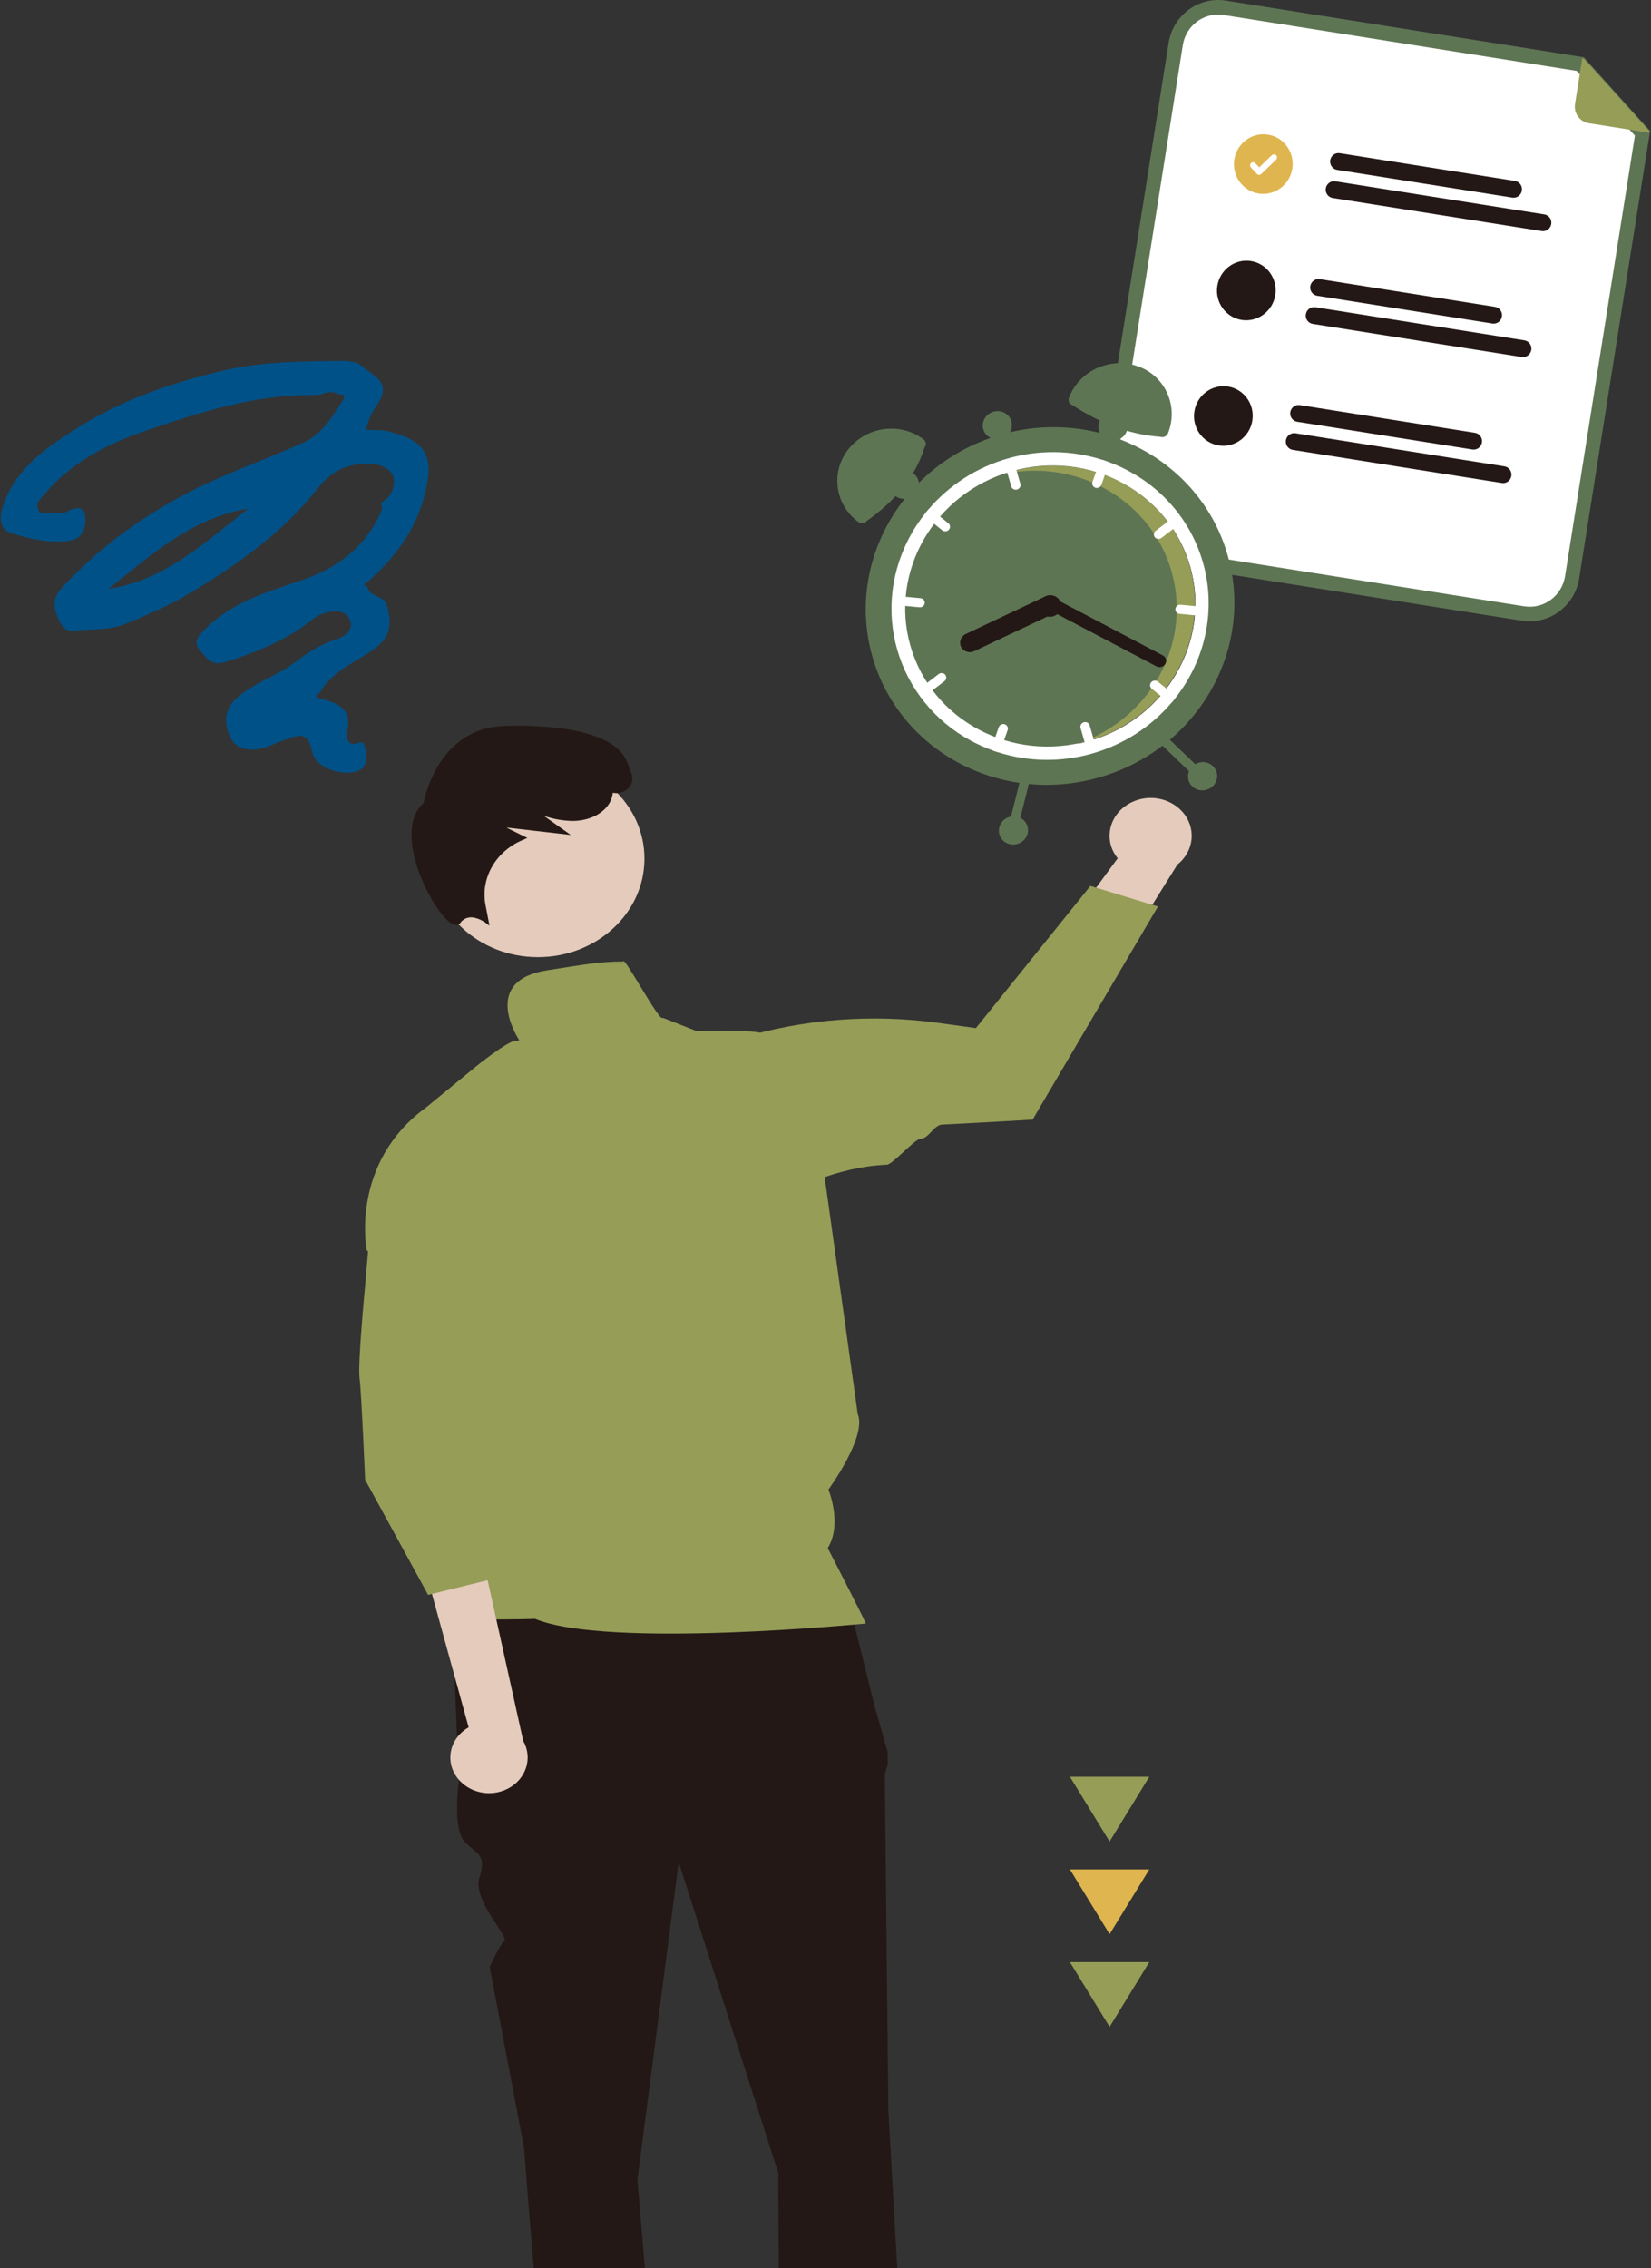 <svg width="292" height="401" xmlns="http://www.w3.org/2000/svg" xmlns:xlink="http://www.w3.org/1999/xlink" xml:space="preserve" overflow="hidden"><rect width="100%" height="100%" fill="#333333" stroke="none"/><g transform="translate(-524 -319)"><path d="M268.783 109.744 200.781 98.977C195.984 98.213 192.714 93.637 193.485 88.759L206.343 7.571C207.12 2.694 211.636-0.65 216.44 0.107L279.698 10.124 291.41 23.136 278.874 102.273C278.096 107.151 273.58 110.495 268.776 109.738" fill="#5E7554" transform="matrix(1.001 0 0 1 524.141 319)"/><path d="M216.038 2.653C212.621 2.117 209.405 4.496 208.849 7.967L195.991 89.154C195.441 92.632 197.766 95.888 201.19 96.431L269.192 107.198C272.609 107.734 275.825 105.356 276.381 101.885L288.723 23.974 278.431 12.536 216.045 2.653Z" fill="#FFFFFF" transform="matrix(1.001 0 0 1 524.141 319)"/><path d="M267.074 34.935 236.112 30.031C235.315 29.904 234.765 29.146 234.893 28.329 235.02 27.518 235.77 26.955 236.574 27.083L236.574 27.083C236.574 27.083 267.53 31.987 267.53 31.987 268.334 32.115 268.877 32.872 268.749 33.689 268.622 34.5 267.872 35.063 267.068 34.935 267.068 34.935 267.068 34.935 267.068 34.935" fill="#231815" transform="matrix(1.001 0 0 1 524.141 319)"/><path d="M272.26 40.852 235.328 35.002C234.531 34.875 233.981 34.118 234.109 33.3 234.236 32.49 234.986 31.927 235.791 32.054L235.791 32.054C235.791 32.054 272.723 37.904 272.723 37.904 273.527 38.031 274.069 38.788 273.942 39.605 273.815 40.416 273.064 40.979 272.26 40.852 272.26 40.852 272.26 40.852 272.26 40.852" fill="#231815" transform="matrix(1.001 0 0 1 524.141 319)"/><path d="M263.55 57.2 232.588 52.296C231.79 52.169 231.241 51.411 231.368 50.594 231.496 49.783 232.246 49.221 233.05 49.348L233.05 49.348C233.05 49.348 264.006 54.252 264.006 54.252 264.81 54.38 265.352 55.137 265.225 55.954 265.098 56.765 264.347 57.328 263.543 57.2 263.543 57.2 263.543 57.2 263.543 57.2" fill="#231815" transform="matrix(1.001 0 0 1 524.141 319)"/><path d="M268.736 63.117 231.804 57.267C231.007 57.14 230.457 56.383 230.584 55.566 230.712 54.755 231.462 54.192 232.266 54.319 232.266 54.319 232.266 54.319 232.266 54.319L269.198 60.169C270.002 60.296 270.545 61.053 270.418 61.871 270.29 62.681 269.54 63.244 268.736 63.117 268.736 63.117 268.736 63.117 268.736 63.117" fill="#231815" transform="matrix(1.001 0 0 1 524.141 319)"/><path d="M260.019 79.472 229.057 74.568C228.259 74.44 227.71 73.683 227.837 72.866 227.965 72.055 228.715 71.499 229.519 71.62 229.519 71.62 229.519 71.62 229.519 71.62L260.474 76.524C261.279 76.651 261.821 77.409 261.694 78.226 261.567 79.037 260.816 79.6 260.012 79.472 260.012 79.472 260.012 79.472 260.012 79.472" fill="#231815" transform="matrix(1.001 0 0 1 524.141 319)"/><path d="M265.205 85.389 228.273 79.539C227.475 79.412 226.933 78.648 227.06 77.838 227.187 77.027 227.944 76.471 228.742 76.598L265.674 82.447C266.478 82.575 267.021 83.332 266.893 84.149 266.766 84.96 266.016 85.523 265.212 85.395 265.212 85.395 265.212 85.395 265.212 85.395" fill="#231815" transform="matrix(1.001 0 0 1 524.141 319)"/><path d="M223.891 23.799C226.718 24.248 228.641 26.942 228.186 29.816 227.73 32.691 225.07 34.661 222.243 34.212 219.415 33.763 217.492 31.069 217.948 28.195 218.403 25.32 221.063 23.357 223.891 23.799" fill="#DFB54F" transform="matrix(1.001 0 0 1 524.141 319)"/><path d="M222.243 30.909C222.129 30.888 222.021 30.835 221.941 30.748L221.941 30.748C221.941 30.748 220.882 29.615 220.882 29.615 220.675 29.394 220.688 29.046 220.902 28.838 221.117 28.63 221.465 28.637 221.666 28.858L222.35 29.589 224.581 27.438C224.795 27.23 225.144 27.237 225.345 27.458L225.331 27.471 225.345 27.458C225.552 27.679 225.539 28.027 225.325 28.235L222.705 30.761C222.584 30.882 222.41 30.935 222.249 30.909L222.249 30.909Z" fill="#FFFFFF" transform="matrix(1.001 0 0 1 524.141 319)"/><path d="M220.889 46.152C223.717 46.601 225.64 49.294 225.184 52.169 224.728 55.043 222.068 57.006 219.241 56.564 216.413 56.115 214.49 53.422 214.946 50.547 215.402 47.673 218.062 45.709 220.889 46.152" fill="#231815" transform="matrix(1.001 0 0 1 524.141 319)"/><path d="M216.835 68.336C219.663 68.785 221.586 71.479 221.13 74.353 220.675 77.228 218.015 79.198 215.187 78.749 212.36 78.3 210.437 75.606 210.892 72.732 211.348 69.857 214.008 67.888 216.835 68.336" fill="#231815" transform="matrix(1.001 0 0 1 524.141 319)"/><path d="M291.102 23.451 280.575 21.783C278.974 21.528 277.889 20.007 278.143 18.379L279.396 10.479C279.41 10.379 279.51 10.305 279.604 10.325 279.644 10.332 279.684 10.352 279.711 10.386L291.262 23.143C291.329 23.217 291.323 23.337 291.249 23.404 291.209 23.444 291.148 23.458 291.095 23.451" fill="#969D57" transform="matrix(1.001 0 0 1 524.141 319)"/><path d="M156.821 372.999C156.821 372.999 156.211 316.275 156.211 314.593 156.164 313.729 156.338 312.857 156.714 312.067L156.714 309.782 154.388 301.675 149.531 282.016 79.7 283.698 80.913 315.149C80.913 315.149 79.7 323.571 82.126 325.823 84.551 328.067 85.771 328.067 84.558 332 83.345 335.933 89.757 342.352 88.98 343.076 88.203 343.799 86.38 347.726 86.38 347.726L92.451 379.74C92.451 379.74 93.201 389.542 94.159 400.993L113.798 400.993C113.088 392.464 112.485 385.355 112.485 385.355L119.775 329.193 137.383 384.229C137.383 384.229 137.383 391.787 137.457 400.993L158.395 400.993 156.814 372.999Z" fill="#231815" transform="matrix(1.001 0 0 1 524.141 319)"/><path d="M94.903 134.401C105.302 134.401 113.724 142.194 113.724 151.809 113.724 161.424 105.295 169.223 94.903 169.223 84.511 169.223 76.082 161.431 76.082 151.809 76.082 142.187 84.511 134.401 94.903 134.401" fill="#E4CBBC" transform="matrix(1.001 0 0 1 524.141 319)"/><path d="M86.347 163.655 85.583 163.092C85.583 163.092 84.122 162.02 82.742 162.208 82.106 162.308 81.543 162.65 81.201 163.159 81 163.441 80.638 163.581 80.283 163.521 78.494 163.26 75.258 158.362 73.63 153.437 72.625 150.402 71.439 144.901 74.702 141.966 74.956 140.639 77.556 128.673 89 128.344 100.773 127.996 108.605 130.194 110.495 134.361 110.816 135.072 111.145 135.902 111.46 136.84 111.788 137.772 111.513 138.797 110.749 139.474 110.059 140.097 109.074 140.358 108.13 140.164 108.069 140.7 107.922 141.222 107.681 141.712 106.655 143.775 104.062 145.115 101.088 145.142 99.325 145.115 97.577 144.807 95.928 144.224L100.692 147.614 89.308 146.308 93.034 148.15 92.29 148.479C87.526 150.435 84.779 155.112 85.617 159.876L86.347 163.668Z" fill="#231815" transform="matrix(1.001 0 0 1 524.141 319)"/><path d="M146.107 273.694C148.754 269.466 146.234 263.349 146.234 263.349 146.234 263.349 153.089 253.975 151.407 249.982L143.34 192.151C143.34 192.151 140.814 185.927 134.931 182.818 133.316 181.967 124.84 182.302 122.984 182.315L116.947 179.93C116.599 181.116 110.012 168.767 109.979 169.994 105.778 169.994 103.071 170.53 96.525 171.548 85.168 173.317 90.89 182.811 91.613 183.93 91.325 183.95 91.037 183.984 90.749 184.044 89.268 184.299 84.223 188.339 84.223 188.339L75.204 195.749C61.609 205.619 64.651 221.016 64.651 221.016L84.478 239.469 75.794 276.495C75.794 276.495 79.486 281.996 77.576 284.455 75.667 286.921 94.394 286.21 94.394 286.21 107.319 291.537 152.841 287.034 152.841 287.034 152.211 285.514 146.114 273.701 146.114 273.701" fill="#969D57" transform="matrix(1.001 0 0 1 524.141 319)"/><path d="M81.147 314.894C78.655 312.308 78.903 308.341 81.704 306.043 82.005 305.795 82.32 305.574 82.662 305.38L74.112 274.284 85.804 278.425 92.303 307.785C94.059 310.867 92.779 314.68 89.449 316.301 86.662 317.662 83.231 317.072 81.154 314.888" fill="#E4CBBC" transform="matrix(1.001 0 0 1 524.141 319)"/><path d="M65.415 215.1 64.356 227.516C64.356 227.516 63.043 241.157 63.385 243.677 63.727 246.196 64.37 261.607 64.37 261.607L75.499 281.969 88.109 278.86 87.352 269.305 88.109 278.083 89.791 270.304 85.59 257.084 88.109 252.421 86.836 236.755 65.408 215.093Z" fill="#969D57" transform="matrix(1.001 0 0 1 524.141 319)"/><path d="M199.884 141.805C196.326 143.454 194.885 147.46 196.667 150.75 196.855 151.099 197.083 151.434 197.337 151.749L182.965 171.347 196.272 171.508 207.877 152.868C210.919 150.462 211.281 146.234 208.681 143.42 206.503 141.068 202.872 140.398 199.89 141.799" fill="#E4CBBC" transform="matrix(1.001 0 0 1 524.141 319)"/><path d="M204.446 160.285 182.309 197.941 182.114 197.954C181.954 197.967 174.905 198.396 166.302 198.825 164.854 198.899 163.997 201.277 162.482 201.351 161.437 201.398 157.591 205.874 156.539 205.921 147.166 206.336 141.785 210.296 138.214 209.988 133.376 209.612 126.937 197.311 123.42 194.215L123.339 194.135 123.326 194.021C122.817 189.371 125.872 185.016 130.669 183.542 141.933 180.151 153.899 179.227 165.618 180.841L172.285 181.766 192.513 156.633 204.46 160.271Z" fill="#969D57" transform="matrix(1.001 0 0 1 524.141 319)"/><path d="M43.713 89.931C33.729 91.546 26.567 98.139 19.029 104.109 29.052 102.595 36.101 95.841 43.713 89.931M64.772 103.801C65.194 105.63 67.74 105.202 68.236 107.058 69.094 110.24 69.047 112.605 65.723 114.93 62.594 117.121 58.728 118.582 56.557 122.153 55.995 123.071 55.043 123.178 56.718 123.58 59.995 124.371 62.313 125.751 61.04 129.758 60.913 130.167 61.395 132.19 63.17 131.326 63.452 131.299 63.74 131.272 64.021 131.246 65.462 134.736 64.323 136.74 60.886 136.613 58.159 136.512 55.438 135.065 54.983 132.807 54.246 129.095 52.43 130.04 50.272 130.777 49.12 131.165 48.021 131.688 46.869 132.083 44.322 132.961 41.616 132.646 40.523 130.314 39.552 128.237 39.277 125.57 41.642 123.46 44.745 120.699 48.772 119.513 52.048 117.041 54.159 115.446 56.423 113.919 59.13 113.101 60.417 112.713 62.407 111.52 61.743 109.758 60.966 107.681 58.688 107.902 56.973 108.471 55.593 108.934 54.44 110.066 53.194 110.917 49.02 113.771 44.389 115.587 39.559 117.074 37.08 117.838 36.162 116.056 35.096 114.863 33.79 113.409 35.297 112.002 36.249 111.064 41.053 106.334 47.371 104.578 53.582 102.434 59.74 100.304 64.705 96.397 67.311 90.193 67.472 89.804 67.07 88.953 67.251 88.853 69.683 87.459 70.052 84.618 68.772 83.332 67.197 81.757 64.29 81.697 61.717 82.367 59.09 83.05 57.455 84.511 55.733 86.668 49.643 94.32 41.689 99.922 33.3 104.94 29.823 107.024 26.125 108.572 22.406 110.166 19.243 111.527 16.121 111.158 12.979 111.507 11.143 111.708 10.573 110.334 10.044 109.101 9.307 107.379 9.179 105.717 10.633 104.109 16.798 97.329 24.041 91.948 32.135 87.6 39.063 83.881 46.534 81.402 53.663 78.152 56.718 76.759 58.574 73.697 60.383 70.862 61.315 69.409 60.082 69.951 59.472 69.623 58.058 68.866 56.859 69.864 55.546 69.844 45.167 69.683 35.498 72.792 25.836 76.069 18.794 78.454 12.456 81.744 7.612 87.466 6.968 88.223 6.158 88.893 6.56 89.992 7.049 91.319 8.221 90.561 9.086 90.635 9.923 90.709 10.928 90.85 11.598 90.494 13.226 89.617 14.754 89.349 14.935 91.526 15.069 93.195 14.506 95.238 12.288 95.573 8.65 96.123 5.052 95.272 1.682 94.206 0.04 93.684-0.375 91.774 0.355 89.55 2.606 82.729 8.201 79.01 13.716 75.539 21.515 70.635 30.305 67.64 39.297 65.522 46.286 63.874 53.495 63.887 60.651 63.814 61.703 63.8 63.036 64.048 63.76 64.692 65.676 66.413 69.207 67.459 66.574 71.419 65.817 72.558 64.846 74.146 64.591 76.002 65.965 76.075 67.238 75.955 68.397 76.243 75.231 77.938 76.672 80.652 74.869 87.586 73.234 93.865 69.516 98.736 64.732 102.957 64.537 103.064 64.336 103.171 64.135 103.279 64.35 103.453 64.564 103.634 64.772 103.808" fill="#005188" transform="matrix(1.001 0 0 1 524.141 319)"/><path d="M176.701 76.839C194.027 71.868 211.971 81.409 216.768 98.146 221.566 114.883 211.408 132.478 194.081 137.443 176.747 142.415 158.811 132.874 154.013 116.143 149.216 99.406 159.374 81.811 176.707 76.846" fill="#5E7554" transform="matrix(1.001 0 0 1 524.141 319)"/><path d="M212.393 99.399C214.765 107.647 212.949 116.572 207.495 123.453 207.314 123.681 207.133 123.909 206.946 124.13 199.461 133.008 187.166 136.532 176.118 132.968 175.843 132.881 175.568 132.787 175.293 132.686 160.861 127.527 153.685 111.909 159.26 97.798 160.245 95.299 161.605 92.947 163.286 90.823 163.467 90.595 163.648 90.367 163.836 90.146 171.32 81.268 183.615 77.744 194.664 81.308 194.939 81.395 195.22 81.489 195.488 81.59 203.756 84.538 210.028 91.144 212.386 99.392" fill="#FFFFFF" transform="matrix(1.001 0 0 1 524.141 319)"/><path d="M178.563 83.325C192.185 79.419 206.289 86.916 210.061 100.069 213.834 113.222 205.847 127.051 192.225 130.958 178.603 134.864 164.499 127.366 160.727 114.213 156.955 101.061 164.941 87.231 178.563 83.325" fill="#5E7554" transform="matrix(1.001 0 0 1 524.141 319)"/><path d="M198.825 85.757C204.132 88.839 208.259 93.811 210.055 100.069 213.827 113.222 205.84 127.051 192.218 130.958 191.676 131.112 191.126 131.252 190.584 131.373 190.429 131.427 190.275 131.48 190.115 131.534 190.845 131.386 191.575 131.212 192.299 131.004 205.921 127.098 213.907 113.269 210.135 100.116 208.333 93.824 204.165 88.826 198.818 85.751" fill="#231815" transform="matrix(1.001 0 0 1 524.141 319)"/><path d="M178.644 83.372C178.268 83.479 177.9 83.593 177.538 83.72 191.434 80.98 204.788 89.657 207.348 103.104 209.646 115.145 202.497 127.145 190.584 131.38 191.133 131.259 191.676 131.125 192.218 130.964 205.84 127.058 213.827 113.229 210.055 100.076 208.259 93.818 204.132 88.839 198.825 85.764 192.989 82.407 185.753 81.342 178.644 83.379" fill="#969D57" transform="matrix(1.001 0 0 1 524.141 319)"/><path d="M178.148 81.61C177.706 81.737 177.444 82.186 177.565 82.615L178.536 85.999C178.657 86.427 179.119 86.668 179.562 86.541 180.004 86.414 180.265 85.965 180.144 85.536L179.173 82.153C179.052 81.724 178.59 81.482 178.148 81.61" fill="#FFFFFF" transform="matrix(1.001 0 0 1 524.141 319)"/><path d="M195.495 81.596C195.22 81.496 194.945 81.402 194.671 81.315 194.383 81.375 194.148 81.583 194.054 81.858L192.882 85.215C192.734 85.637 192.969 86.092 193.404 86.233 193.84 86.367 194.309 86.132 194.463 85.71L195.636 82.347C195.729 82.085 195.676 81.804 195.502 81.596" fill="#FFFFFF" transform="matrix(1.001 0 0 1 524.141 319)"/><path d="M208.105 91.767C207.823 91.419 207.301 91.365 206.939 91.64L206.939 91.64C206.939 91.64 204.058 93.844 204.058 93.844 203.696 94.126 203.622 94.635 203.904 94.984 204.185 95.332 204.708 95.386 205.07 95.111L207.951 92.906C208.313 92.625 208.38 92.116 208.105 91.767" fill="#FFFFFF" transform="matrix(1.001 0 0 1 524.141 319)"/><path d="M167.421 92.511 164.647 90.28C164.419 90.099 164.111 90.045 163.836 90.146 163.648 90.367 163.461 90.595 163.286 90.823 163.253 91.091 163.36 91.359 163.575 91.533L166.349 93.764C166.697 94.046 167.226 93.992 167.521 93.65 167.816 93.302 167.776 92.793 167.427 92.511" fill="#FFFFFF" transform="matrix(1.001 0 0 1 524.141 319)"/><path d="M162.516 105.758 158.904 105.416C158.449 105.369 158.033 105.697 157.98 106.14 157.926 106.582 158.255 106.977 158.71 107.024L162.322 107.366C162.777 107.413 163.193 107.084 163.246 106.642 163.3 106.2 162.972 105.805 162.516 105.758" fill="#FFFFFF" transform="matrix(1.001 0 0 1 524.141 319)"/><path d="M191.361 127.694C190.919 127.822 190.657 128.271 190.778 128.7L191.749 132.083C191.87 132.512 192.332 132.753 192.775 132.626 193.217 132.499 193.478 132.05 193.357 131.621L192.386 128.237C192.265 127.808 191.803 127.567 191.361 127.694" fill="#FFFFFF" transform="matrix(1.001 0 0 1 524.141 319)"/><path d="M207.207 122.743 204.433 120.512C204.085 120.23 203.555 120.277 203.261 120.626 202.966 120.974 203.006 121.483 203.354 121.765L206.128 123.996C206.349 124.177 206.664 124.224 206.939 124.13 207.127 123.909 207.314 123.681 207.488 123.453 207.522 123.185 207.415 122.917 207.2 122.743" fill="#FFFFFF" transform="matrix(1.001 0 0 1 524.141 319)"/><path d="M212.071 107.259 208.46 106.917C208.004 106.87 207.589 107.198 207.535 107.64 207.482 108.083 207.81 108.478 208.266 108.525L211.877 108.867C212.333 108.914 212.748 108.585 212.802 108.143 212.855 107.701 212.527 107.305 212.071 107.259" fill="#FFFFFF" transform="matrix(1.001 0 0 1 524.141 319)"/><path d="M177.384 128.05C176.948 127.916 176.473 128.15 176.325 128.572L175.153 131.936C175.059 132.197 175.113 132.478 175.287 132.686 175.561 132.787 175.836 132.881 176.111 132.968 176.399 132.901 176.634 132.7 176.727 132.425L177.9 129.068C178.047 128.646 177.813 128.19 177.377 128.05Z" fill="#FFFFFF" transform="matrix(1.001 0 0 1 524.141 319)"/><path d="M166.878 119.299C166.596 118.951 166.074 118.897 165.712 119.172L165.712 119.172C165.712 119.172 162.831 121.376 162.831 121.376 162.469 121.657 162.395 122.16 162.677 122.515 162.958 122.864 163.481 122.917 163.843 122.642L166.724 120.438C167.086 120.157 167.153 119.647 166.878 119.299" fill="#FFFFFF" transform="matrix(1.001 0 0 1 524.141 319)"/><path d="M186.396 106.434C186.805 107.272 186.429 108.284 185.558 108.699L171.983 115.125C171.112 115.54 170.074 115.192 169.665 114.354 169.256 113.517 169.632 112.505 170.503 112.089L184.078 105.664C184.949 105.255 185.987 105.597 186.396 106.434" fill="#231815" transform="matrix(1.001 0 0 1 524.141 319)"/><path d="M205.76 117.376C205.452 117.912 204.761 118.113 204.212 117.825L184.667 107.533C184.118 107.245 183.923 106.575 184.232 106.039 184.54 105.503 185.23 105.302 185.779 105.59L205.324 115.882C205.874 116.17 206.068 116.84 205.76 117.376" fill="#231815" transform="matrix(1.001 0 0 1 524.141 319)"/><path d="M184.868 105.309C185.913 105.007 186.999 105.583 187.294 106.595 187.582 107.607 186.972 108.672 185.92 108.974 184.875 109.275 183.789 108.699 183.495 107.687 183.207 106.676 183.816 105.61 184.868 105.309" fill="#231815" transform="matrix(1.001 0 0 1 524.141 319)"/><path d="M163.213 79.117C161.571 84.377 157.966 88.585 153.035 92.082 152.673 92.545 152.003 92.638 151.534 92.297 147.454 89.315 146.556 83.633 149.645 79.573 152.76 75.486 158.65 74.561 162.804 77.509 162.838 77.529 162.871 77.556 162.905 77.583L163.018 77.663C163.488 78.005 163.575 78.655 163.213 79.117" fill="#5E7554" transform="matrix(1.001 0 0 1 524.141 319)"/><path d="M188.795 70.159C190.691 65.435 196.145 63.023 200.976 64.779 201.016 64.792 201.049 64.805 201.09 64.819 205.86 66.628 208.105 71.921 206.229 76.611 206.014 77.147 205.391 77.422 204.842 77.228 199.214 76.806 194.108 74.749 189.344 71.626 188.795 71.425 188.52 70.829 188.734 70.293L188.788 70.166Z" fill="#5E7554" transform="matrix(1.001 0 0 1 524.141 319)"/><path d="M204.587 130.046C204.259 130.368 204.259 130.877 204.587 131.192L211.515 137.859C211.837 138.167 212.366 138.16 212.695 137.839 213.023 137.517 213.023 137.008 212.695 136.7L205.773 130.033C205.452 129.725 204.922 129.731 204.594 130.046" fill="#5E7554" transform="matrix(1.001 0 0 1 524.141 319)"/><path d="M180.245 137.35 177.907 146.67C177.799 147.105 178.067 147.541 178.516 147.635 178.965 147.735 179.414 147.46 179.521 147.025L181.86 137.705C181.967 137.269 181.699 136.834 181.25 136.74 180.801 136.639 180.352 136.914 180.245 137.35" fill="#5E7554" transform="matrix(1.001 0 0 1 524.141 319)"/><path d="M211.656 134.844C213.023 134.448 214.443 135.206 214.825 136.525 215.207 137.845 214.403 139.239 213.03 139.634 211.656 140.03 210.242 139.273 209.86 137.953 209.478 136.633 210.282 135.239 211.656 134.844" fill="#5E7554" transform="matrix(1.001 0 0 1 524.141 319)"/><path d="M195.83 73.033C197.197 72.638 198.617 73.395 198.999 74.715 199.381 76.042 198.577 77.429 197.203 77.824 195.83 78.219 194.416 77.462 194.034 76.142 193.652 74.822 194.456 73.429 195.83 73.033" fill="#5E7554" transform="matrix(1.001 0 0 1 524.141 319)"/><path d="M175.387 72.792C176.761 72.397 178.175 73.154 178.556 74.474 178.938 75.801 178.134 77.188 176.761 77.583 175.394 77.978 173.973 77.221 173.592 75.901 173.21 74.581 174.014 73.188 175.387 72.792" fill="#5E7554" transform="matrix(1.001 0 0 1 524.141 319)"/><path d="M158.971 83.298C160.338 82.903 161.759 83.66 162.141 84.98 162.523 86.3 161.719 87.694 160.345 88.089 158.971 88.484 157.558 87.727 157.176 86.407 156.794 85.087 157.598 83.694 158.971 83.298" fill="#5E7554" transform="matrix(1.001 0 0 1 524.141 319)"/><path d="M178.235 144.425C179.602 144.03 181.022 144.787 181.404 146.107 181.786 147.427 180.982 148.821 179.608 149.216 178.235 149.611 176.821 148.854 176.439 147.534 176.057 146.214 176.861 144.82 178.235 144.425" fill="#5E7554" transform="matrix(1.001 0 0 1 524.141 319)"/><path d="M195.91 358.346 188.902 346.895 202.926 346.895 195.91 358.346Z" fill="#969D57" transform="matrix(1.001 0 0 1 524.141 319)"/><path d="M195.91 341.957 188.902 330.506 202.926 330.506 195.91 341.957Z" fill="#DFB54F" transform="matrix(1.001 0 0 1 524.141 319)"/><path d="M195.91 325.575 188.902 314.124 202.926 314.124 195.91 325.575Z" fill="#969D57" transform="matrix(1.001 0 0 1 524.141 319)"/></g></svg>
